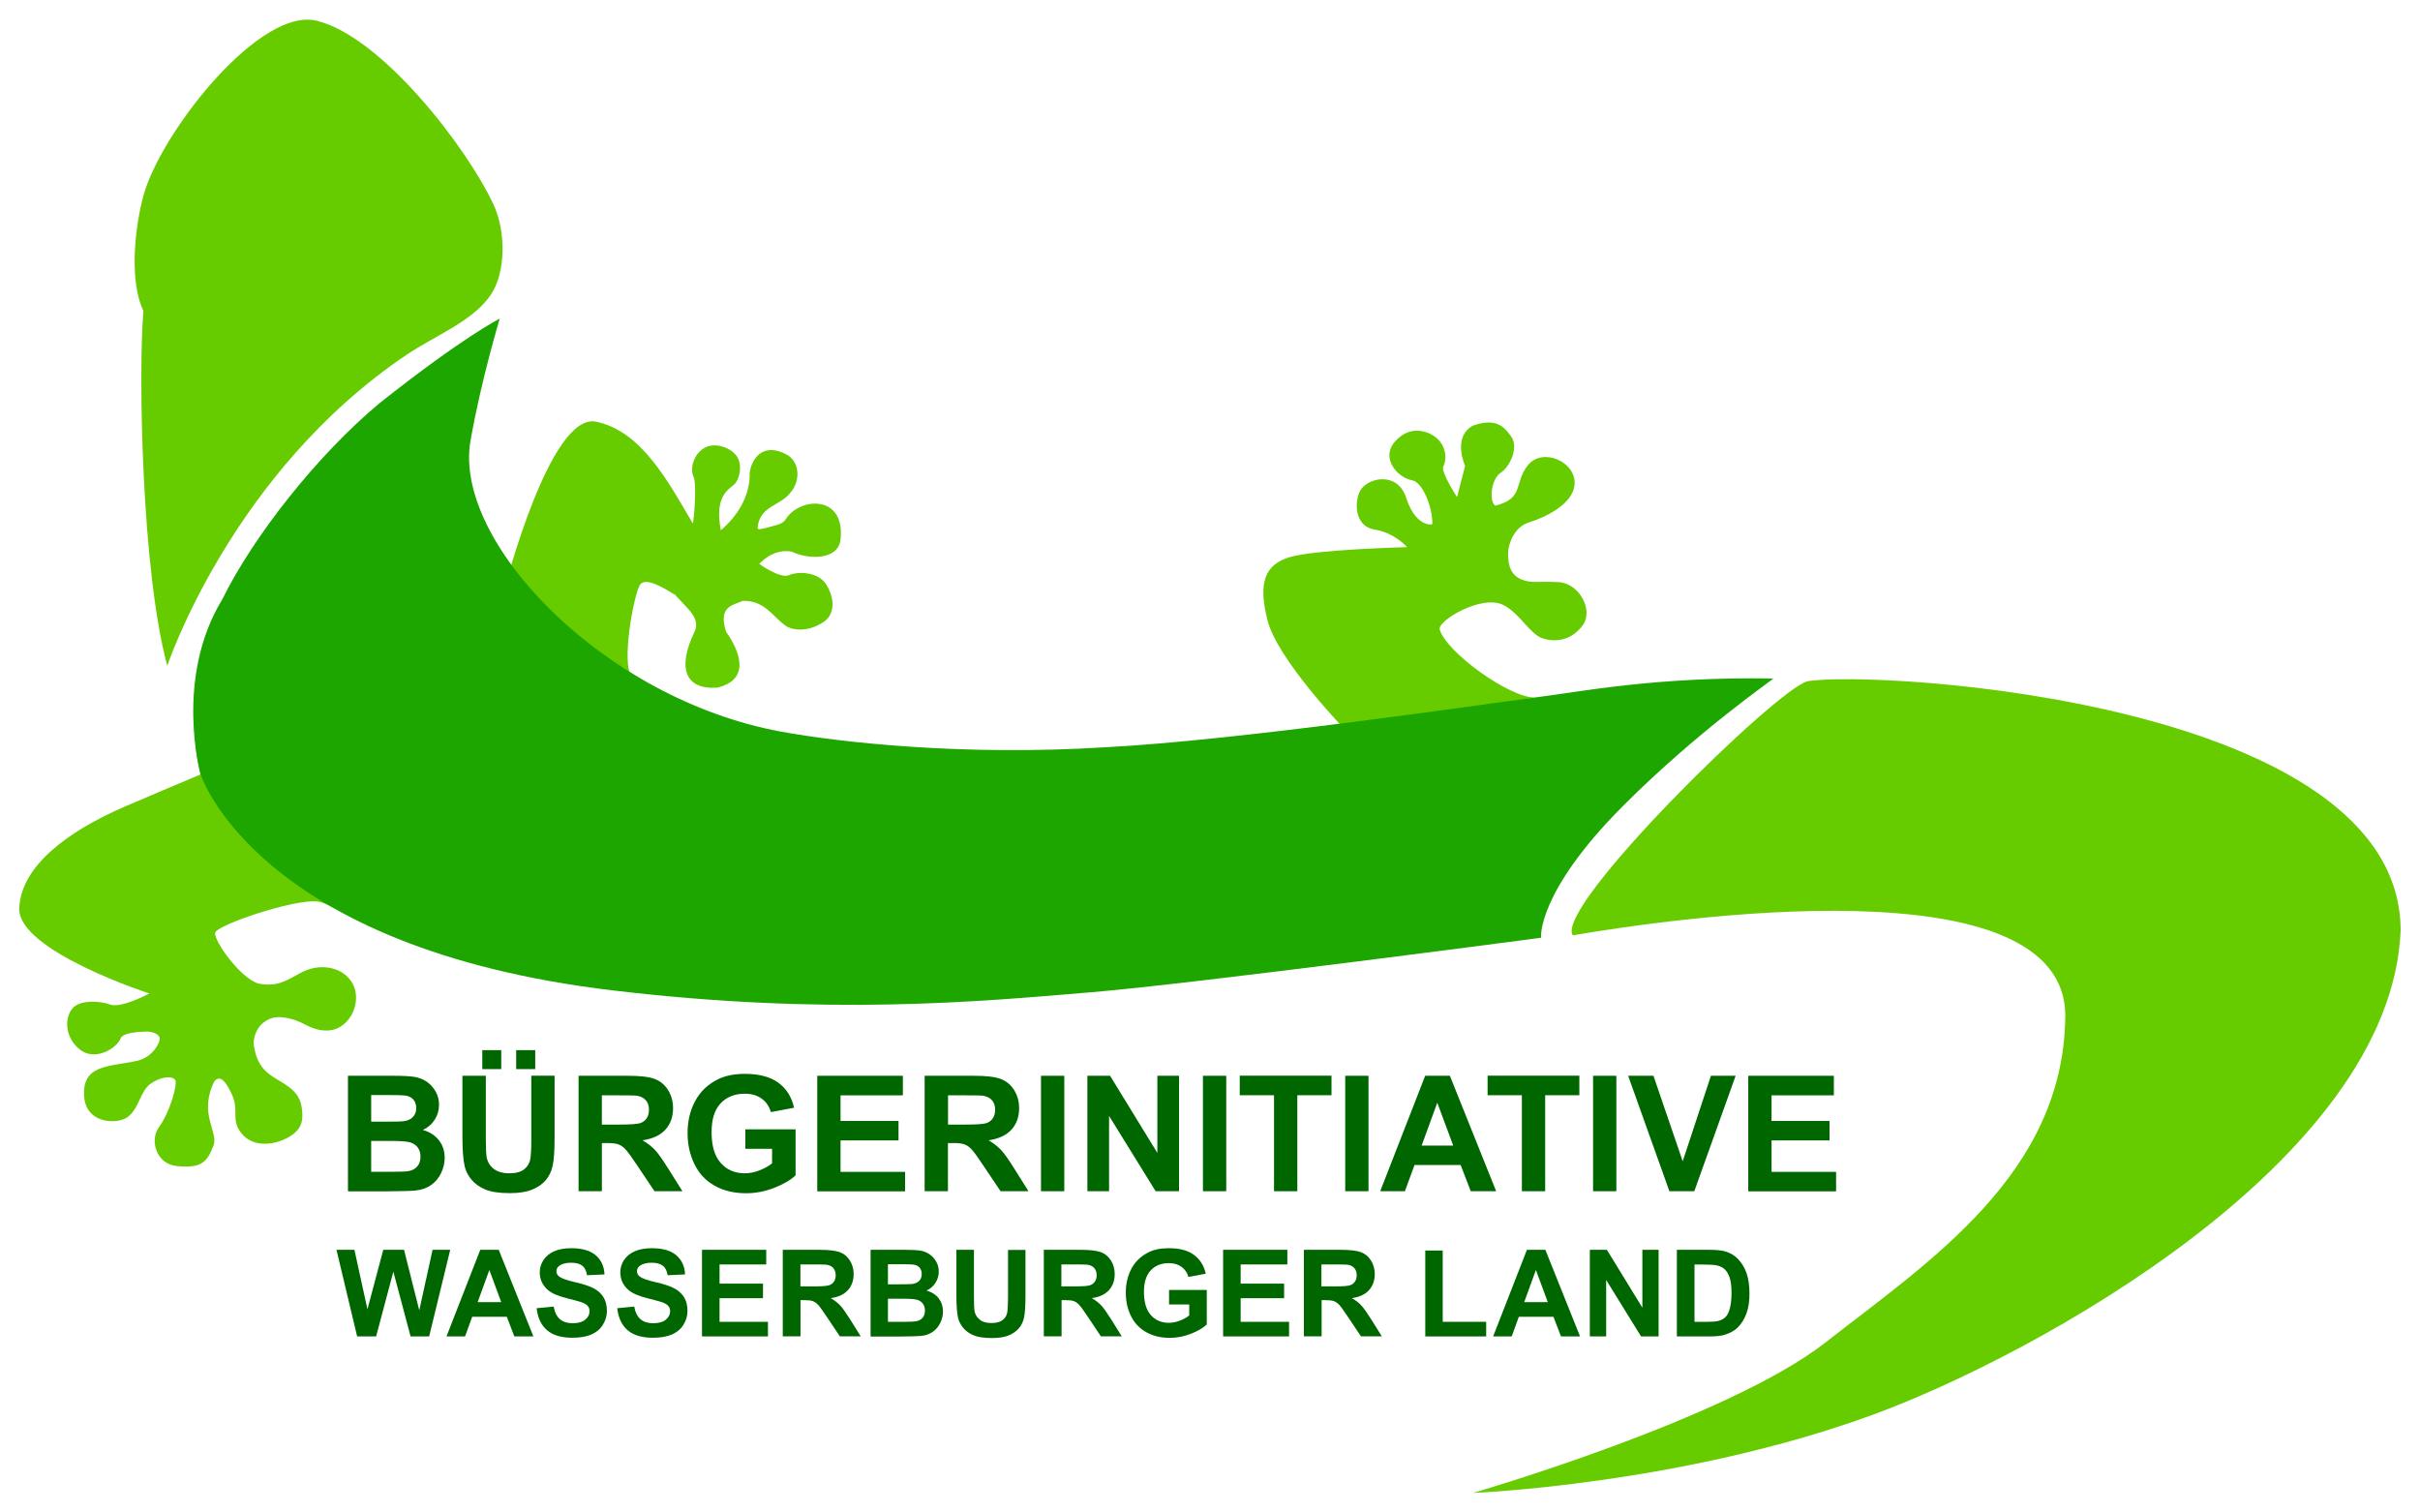 <svg viewBox="0 0 240 150" xmlns="http://www.w3.org/2000/svg"><path clip-rule="evenodd" d="m62.63 67.09c-1.01-1.34.19-7.91.81-9.04s3.4.98 3.48.9c1.28 1.47 2.61 2.34 1.94 3.74-1.69 3.55-.94 5.72 2.27 5.51 3.46-.83 2.12-3.8.88-5.54-.87-2.68.88-2.64 1.63-3.07 2.26-.06 2.99 1.61 4.36 2.53 1.09.58 2.61.35 3.84-.55 1-.83.9-2.33.1-3.6-.8-1.28-2.82-1.32-3.69-.93s-2.95-1.11-2.95-1.11 1.34-1.6 3.25-1.21c1.54.76 4.58.89 4.81-1.22.49-4.5-4.08-4.19-5.43-2.01-.17.27-.45.44-.75.53-1.93.57-2 .5-2.05.37.16-2.24 2.31-2.22 3.27-3.55.96-1.08.96-2.95-.31-3.72-2.38-1.32-3.53.32-3.74 1.74.06 2.26-1.15 4.27-2.86 5.73-.67-3.42.81-4.06 1.32-4.54.52-.49.82-1.76.35-2.65-.47-.9-2.12-1.61-3.26-1s-1.49 2.12-1.12 2.88c.36.76.01 4.56-.07 4.64-2.4-4.07-5.07-9.18-9.61-10.1s-9.02 16.43-9.02 16.43" fill="#6c0" fill-rule="evenodd"/><path clip-rule="evenodd" d="m152.26 69.18c-2.6.04-8.9-4.58-9.48-6.76-.23-.85 4.16-3.5 6.31-2.42 1.62.81 2.64 2.9 3.9 3.31s2.81.23 3.95-1.26-.29-4.21-2.4-4.32c-2.01-.1-2.66.14-3.64-.26s-1.35-1.26-1.34-2.6c.01-.91.61-2.62 2.07-3.06 1.47-.45 4.38-1.75 4.53-3.78.16-2.22-3.13-3.68-4.6-1.93-1.47 1.76-.32 3.32-3.27 4.05-.6-.4-.48-2.6.57-3.29.84-.55 1.83-2.48.98-3.61-.58-.74-1.27-1.91-3.77-1.04-2.08 1.18-.77 3.99-.77 3.99l-.8 3.1s-1.61-2.48-1.37-3c.48-1.05.1-2.23-.67-2.87-.84-.7-2.52-1.24-3.91.15-1.79 1.67-.05 3.78 1.52 4.06 1.03.19 2.02 2.72 1.98 4.34-.33.13-1.76-.02-2.59-2.6s-3.6-2.06-4.46-.88c-.66.9-.86 3.67 1.34 4.02 1.98.32 3.21 1.74 3.21 1.74s-9.06.23-11.6.98c-2.53.74-3.21 2.54-2.23 6.34.99 3.8 7.38 10.47 7.38 10.47" fill="#6c0" fill-rule="evenodd"/><g fill="#060"><path d="m34.5 106.69h4.58c.91 0 1.58.04 2.03.11.45.08.84.23 1.2.47.35.24.64.56.88.96s.35.85.35 1.34c0 .54-.14 1.03-.43 1.48s-.68.78-1.18 1.01c.7.2 1.23.55 1.61 1.04s.56 1.07.56 1.73c0 .52-.12 1.03-.36 1.52s-.57.89-.99 1.18-.94.48-1.55.54c-.39.04-1.32.07-2.79.08h-3.9v-11.46zm2.31 1.9v2.65h1.52c.9 0 1.46-.01 1.68-.04.4-.05.71-.18.93-.41s.34-.52.34-.89c0-.35-.1-.64-.29-.86-.2-.22-.49-.36-.87-.4-.23-.03-.89-.04-1.98-.04h-1.33zm0 4.56v3.06h2.14c.83 0 1.36-.02 1.59-.07.34-.06.62-.21.84-.46.22-.24.32-.57.32-.97 0-.34-.08-.63-.25-.88-.17-.24-.41-.41-.72-.52-.32-.11-1-.16-2.05-.16z"/><path d="m45.87 106.69h2.31v6.2c0 .98.03 1.62.09 1.91.1.47.33.85.71 1.13.37.28.88.43 1.53.43.66 0 1.15-.13 1.48-.4s.53-.6.6-.99.1-1.04.1-1.95v-6.34h2.31v6.02c0 1.38-.06 2.35-.19 2.91-.12.57-.36 1.05-.69 1.44s-.79.7-1.35.93-1.3.35-2.2.35c-1.09 0-1.92-.13-2.49-.38s-1.01-.58-1.34-.98-.54-.83-.65-1.27c-.15-.66-.23-1.62-.23-2.91v-6.1zm1.96-.66v-1.88h1.88v1.88zm3.36 0v-1.88h1.89v1.88z"/><path d="m57.38 118.14v-11.45h4.87c1.22 0 2.11.1 2.67.31.55.21 1 .57 1.33 1.1s.5 1.13.5 1.8c0 .86-.25 1.57-.76 2.13s-1.26.91-2.27 1.06c.5.29.91.61 1.24.96s.76.97 1.32 1.86l1.4 2.23h-2.77l-1.67-2.49c-.59-.89-1-1.45-1.22-1.68s-.45-.39-.7-.48-.63-.13-1.16-.13h-.47v4.78zm2.31-6.61h1.71c1.11 0 1.8-.05 2.08-.14s.49-.25.65-.48.23-.52.23-.86c0-.38-.1-.7-.31-.93-.21-.24-.5-.39-.87-.45-.19-.03-.75-.04-1.69-.04h-1.8z"/><path d="m73.92 113.93v-1.93h4.98v4.56c-.48.47-1.19.88-2.11 1.24s-1.85.54-2.79.54c-1.2 0-2.24-.25-3.13-.75s-1.56-1.22-2.01-2.16c-.45-.93-.67-1.95-.67-3.05 0-1.19.25-2.25.75-3.18s1.23-1.64 2.2-2.13c.73-.38 1.65-.57 2.74-.57 1.42 0 2.53.3 3.33.89.8.6 1.31 1.42 1.54 2.47l-2.3.43c-.16-.56-.46-1.01-.91-1.33-.45-.33-1-.49-1.67-.49-1.01 0-1.81.32-2.41.96s-.89 1.59-.89 2.85c0 1.36.3 2.38.91 3.06.6.68 1.4 1.02 2.38 1.02.48 0 .97-.09 1.46-.29.49-.19.9-.42 1.25-.69v-1.45z"/><path d="m81.05 118.14v-11.45h8.49v1.94h-6.18v2.54h5.75v1.93h-5.75v3.12h6.4v1.93h-8.71z"/><path d="m91.7 118.14v-11.45h4.87c1.22 0 2.11.1 2.67.31.55.21 1 .57 1.33 1.1s.5 1.13.5 1.8c0 .86-.25 1.57-.76 2.13s-1.26.91-2.27 1.06c.5.29.91.61 1.24.96s.76.97 1.32 1.86l1.4 2.23h-2.77l-1.67-2.49c-.59-.89-1-1.45-1.22-1.68s-.45-.39-.7-.48-.63-.13-1.16-.13h-.47v4.78zm2.32-6.61h1.71c1.11 0 1.8-.05 2.08-.14s.49-.25.65-.48.23-.52.23-.86c0-.38-.1-.7-.31-.93-.21-.24-.5-.39-.87-.45-.19-.03-.75-.04-1.69-.04h-1.8z"/><path d="m103.24 118.14v-11.45h2.31v11.45z"/><path d="m107.84 118.14v-11.45h2.25l4.69 7.65v-7.65h2.15v11.45h-2.32l-4.62-7.47v7.47z"/><path d="m119.3 118.14v-11.45h2.31v11.45z"/><path d="m126.35 118.14v-9.52h-3.4v-1.94h9.1v1.94h-3.39v9.52z"/><path d="m133.41 118.14v-11.45h2.31v11.45z"/><path d="m148.38 118.14h-2.52l-1-2.6h-4.58l-.95 2.6h-2.45l4.46-11.45h2.45zm-4.26-4.53-1.58-4.25-1.55 4.25z"/><path d="m150.93 118.14v-9.52h-3.4v-1.94h9.1v1.94h-3.39v9.52z"/><path d="m157.99 118.14v-11.45h2.31v11.45z"/><path d="m165.56 118.14-4.09-11.45h2.51l2.9 8.48 2.8-8.48h2.45l-4.1 11.45z"/><path d="m173.38 118.14v-11.45h8.49v1.94h-6.18v2.54h5.75v1.93h-5.75v3.12h6.4v1.93h-8.71z"/><path d="m35.42 132.54-2.05-8.59h1.78l1.29 5.9 1.57-5.9h2.06l1.51 6 1.32-6h1.75l-2.09 8.59h-1.84l-1.71-6.42-1.71 6.42z"/><path d="m52.9 132.54h-1.89l-.75-1.95h-3.43l-.71 1.95h-1.84l3.35-8.59h1.83zm-3.19-3.4-1.18-3.19-1.16 3.19z"/><path d="m53.22 129.74 1.69-.16c.1.57.31.98.62 1.25s.73.4 1.26.4c.56 0 .98-.12 1.26-.36s.42-.51.42-.83c0-.2-.06-.38-.18-.52s-.33-.27-.62-.37c-.2-.07-.67-.2-1.39-.38-.93-.23-1.58-.51-1.96-.85-.53-.47-.79-1.05-.79-1.73 0-.44.12-.85.37-1.23s.61-.67 1.07-.87 1.03-.3 1.69-.3c1.08 0 1.89.24 2.43.71s.83 1.1.86 1.89l-1.73.08c-.07-.44-.23-.76-.48-.95s-.61-.29-1.1-.29c-.5 0-.9.1-1.18.31-.18.13-.28.31-.28.53 0 .2.09.38.26.52.22.18.75.38 1.59.57s1.47.4 1.87.62.72.5.95.87.34.83.34 1.37c0 .49-.14.95-.41 1.38s-.66.75-1.16.96-1.12.31-1.87.31c-1.09 0-1.92-.25-2.5-.75s-.92-1.21-1.03-2.18z"/><path d="m61.21 129.74 1.69-.16c.1.57.31.98.62 1.25s.73.4 1.26.4c.56 0 .98-.12 1.26-.36s.42-.51.42-.83c0-.2-.06-.38-.18-.52s-.33-.27-.62-.37c-.2-.07-.67-.2-1.39-.38-.93-.23-1.58-.51-1.96-.85-.53-.47-.79-1.05-.79-1.73 0-.44.12-.85.37-1.23s.61-.67 1.07-.87 1.03-.3 1.69-.3c1.08 0 1.89.24 2.43.71s.83 1.1.86 1.89l-1.73.08c-.07-.44-.23-.76-.48-.95s-.61-.29-1.1-.29c-.5 0-.9.1-1.18.31-.18.13-.28.31-.28.53 0 .2.09.38.26.52.22.18.75.38 1.59.57s1.47.4 1.87.62.72.5.95.87.34.83.34 1.37c0 .49-.14.95-.41 1.38s-.66.75-1.16.96-1.12.31-1.87.31c-1.09 0-1.92-.25-2.5-.75s-.91-1.21-1.03-2.18z"/><path d="m69.62 132.54v-8.59h6.37v1.45h-4.63v1.9h4.31v1.45h-4.31v2.34h4.8v1.45z"/><path d="m77.63 132.54v-8.59h3.65c.92 0 1.58.08 2 .23s.75.43 1 .82.38.85.38 1.35c0 .64-.19 1.18-.57 1.6s-.95.69-1.7.79c.38.22.68.46.93.72s.57.73.99 1.39l1.05 1.68h-2.07l-1.25-1.87c-.45-.67-.75-1.09-.91-1.26s-.34-.29-.52-.36-.47-.1-.87-.1h-.35v3.59h-1.76zm1.74-4.96h1.28c.83 0 1.35-.04 1.56-.11s.37-.19.49-.36.18-.39.18-.64c0-.29-.08-.52-.23-.7s-.37-.29-.65-.34c-.14-.02-.56-.03-1.27-.03h-1.35v2.18z"/><path d="m86.33 123.95h3.43c.68 0 1.19.03 1.52.08s.63.18.9.36.48.42.66.72.26.63.26 1.01c0 .4-.11.77-.33 1.11s-.51.59-.88.76c.52.15.93.41 1.21.78s.42.8.42 1.29c0 .39-.09.77-.27 1.14s-.43.66-.74.88-.7.36-1.16.41c-.29.03-.99.05-2.09.06h-2.92v-8.6zm1.73 1.43v1.99h1.14c.68 0 1.1-.01 1.26-.03.3-.04.53-.14.7-.31s.25-.39.25-.67c0-.27-.07-.48-.22-.65s-.36-.27-.65-.3c-.17-.02-.67-.03-1.48-.03zm0 3.41v2.3h1.61c.62 0 1.02-.02 1.19-.05.26-.05.47-.16.63-.34s.24-.42.24-.73c0-.26-.06-.48-.19-.66s-.31-.31-.54-.39-.75-.12-1.54-.12h-1.4z"/><path d="m94.86 123.95h1.73v4.65c0 .74.02 1.22.06 1.44.07.35.25.63.53.85s.66.32 1.15.32.86-.1 1.11-.3.4-.45.45-.74.08-.78.08-1.46v-4.75h1.73v4.51c0 1.03-.05 1.76-.14 2.19s-.27.79-.52 1.08-.59.53-1.01.7-.97.26-1.65.26c-.82 0-1.44-.1-1.87-.29s-.76-.44-1-.74-.41-.62-.49-.95c-.11-.49-.17-1.22-.17-2.18v-4.59z"/><path d="m103.52 132.54v-8.59h3.65c.92 0 1.58.08 2 .23s.75.43 1 .82.38.85.38 1.35c0 .64-.19 1.18-.57 1.6s-.95.69-1.7.79c.38.22.68.46.93.72s.57.73.99 1.39l1.05 1.68h-2.07l-1.25-1.87c-.45-.67-.75-1.09-.91-1.26s-.34-.29-.52-.36-.47-.1-.87-.1h-.35v3.59h-1.76zm1.73-4.96h1.28c.83 0 1.35-.04 1.56-.11s.37-.19.49-.36.18-.39.18-.64c0-.29-.08-.52-.23-.7s-.37-.29-.65-.34c-.14-.02-.56-.03-1.27-.03h-1.35v2.18z"/><path d="m115.94 129.38v-1.45h3.74v3.42c-.36.35-.89.66-1.58.93s-1.39.4-2.09.4c-.9 0-1.68-.19-2.35-.57s-1.17-.92-1.51-1.62-.5-1.46-.5-2.29c0-.89.19-1.69.56-2.38s.92-1.23 1.65-1.6c.55-.29 1.24-.43 2.06-.43 1.07 0 1.9.22 2.5.67s.99 1.07 1.16 1.86l-1.72.32c-.12-.42-.35-.76-.68-1s-.75-.37-1.25-.37c-.76 0-1.36.24-1.81.72s-.67 1.19-.67 2.14c0 1.02.23 1.78.68 2.29s1.05.77 1.78.77c.36 0 .73-.07 1.09-.21s.68-.31.94-.52v-1.09h-2z"/><path d="m121.3 132.54v-8.59h6.37v1.45h-4.63v1.9h4.31v1.45h-4.31v2.34h4.8v1.45z"/><path d="m129.31 132.54v-8.59h3.65c.92 0 1.59.08 2 .23s.75.43 1 .82.38.85.38 1.35c0 .64-.19 1.18-.57 1.6s-.95.69-1.7.79c.38.22.69.46.93.72s.57.73.99 1.39l1.05 1.68h-2.07l-1.25-1.87c-.45-.67-.75-1.09-.91-1.26s-.34-.29-.52-.36-.47-.1-.87-.1h-.35v3.59h-1.76zm1.73-4.96h1.28c.83 0 1.35-.04 1.56-.11s.37-.19.49-.36.18-.39.18-.64c0-.29-.08-.52-.23-.7s-.37-.29-.65-.34c-.14-.02-.56-.03-1.27-.03h-1.35v2.18z"/><path d="m141.35 132.54v-8.52h1.73v7.07h4.31v1.45z"/><path d="m156.7 132.54h-1.89l-.75-1.95h-3.43l-.71 1.95h-1.84l3.35-8.59h1.83zm-3.2-3.4-1.18-3.19-1.16 3.19z"/><path d="m157.67 132.54v-8.59h1.69l3.52 5.74v-5.74h1.61v8.59h-1.74l-3.46-5.6v5.6z"/><path d="m166.31 123.95h3.17c.71 0 1.26.05 1.63.16.5.15.94.41 1.29.79s.63.84.82 1.39.28 1.23.28 2.03c0 .71-.09 1.32-.26 1.83-.21.62-.52 1.13-.92 1.52-.3.29-.71.52-1.22.69-.38.12-.89.18-1.54.18h-3.26v-8.59zm1.74 1.45v5.69h1.29c.48 0 .83-.03 1.05-.08.28-.07.51-.19.7-.36s.34-.45.45-.83.18-.91.18-1.57-.06-1.17-.18-1.53-.28-.63-.49-.83-.48-.33-.8-.4c-.24-.05-.72-.08-1.42-.08h-.78z"/></g><g clip-rule="evenodd" fill-rule="evenodd"><g fill="#6c0"><path d="m19.41 74.19c.18-.02.37-.08.59-.19-.22.11-.41.16-.59.19.21 1.61.49 2.61.49 2.61s-5.92 2.49-7.68 3.26c-5.45 2.38-10.15 5.81-10.31 10.02s12.9 8.45 12.9 8.45-2.78 1.49-3.86 1.1-3.03-.48-3.76.37c-.78.91-.81 2.82.69 4.06s3.69-.06 4.09-1.09c.23-.58 1.89-.64 2.5-.66s1.16.19 1.34.53c.19.34-.56 2.03-2.28 2.38-2.75.6-5.56.31-5.16 3.78.38 2.5 3.28 2.47 4.22 1.83 1.22-.83 1.27-2.6 2.37-3.37 1.1-.76 2.19-.75 2.42-.35.24.4-.51 3.16-1.6 4.65-1 1.38-.23 3.7 1.74 3.88 2.58.28 3.05-.52 3.64-1.99.57-1.41-1.54-3.14.12-6.45.6-.63 1.15.12 1.71 1.32.75 1.62-.1 2.47.88 3.78 1.2 1.61 3.38 1.23 4.66.53 1.31-.72 1.59-1.53 1.41-2.88-.22-2.03-2.05-2.5-3.24-3.42-1.18-.92-1.35-1.99-1.51-2.73s.23-1.86.96-2.4 1.37-.69 2.75-.34 1.96 1.18 3.6 1.14c1.47-.03 2.78-1.44 2.81-3.22s-1.43-3.03-3.28-3.06c-2.63-.04-3.38 2.22-6.37 1.63-1.79-.48-4.47-4.25-4.32-5.04s7.93-3.39 10.16-3.1c.55.07 1.33.47 2.5 1.08.03-.79.17-1.49 1-1.49-.83 0-.97.7-.99 1.51"/><path d="m16.59 66.03c-2.55-9.38-2.88-29.02-2.37-35.21-1.6-3.32-.65-9.45.17-11.96 2.04-6.29 11.48-18.19 17.04-16.8 6.45 1.61 14.88 12.56 17.52 18.24 1.22 2.61 1.23 6.66-.24 8.88-1.75 2.66-5.51 4.07-8.32 5.96-17.43 11.69-23.8 30.89-23.8 30.89z"/><path d="m146.09 148.06s25.22-7.31 34.96-14.93c10.23-8 23.6-16.71 23.77-32.28.17-15.55-39.23-9.73-48.84-8.09-1.89-2.76 20.21-24.44 23.28-25.2 6.92-1.13 58.82 1.93 58.82 24.74-.95 22.92-36.63 42.25-52.3 47.99-18.98 6.96-39.69 7.77-39.69 7.77z"/></g><path d="m60.84 98.23c21.28 2.52 36.11 1.12 47.46.17 10.32-.87 44.53-5.4 44.53-5.4s-.46-4.45 8.11-13.05c7.39-7.42 14.93-12.58 14.93-12.66-11.57-.19-18.92 1.28-23.62 1.88s-29.38 4.26-42.63 4.94c-14.12.89-26.43-.5-32.16-1.55-17.63-3.23-32.55-18.85-30.8-28.84 1.06-6.04 2.9-12.12 2.9-12.12s-3.62 1.8-11.9 8.37c-6.15 5.11-12.52 13.19-15.6 19.44-4.82 7.89-2.17 17.38-2.17 17.38s5.48 17.25 40.95 21.44z" fill="#1da500"/></g></svg>